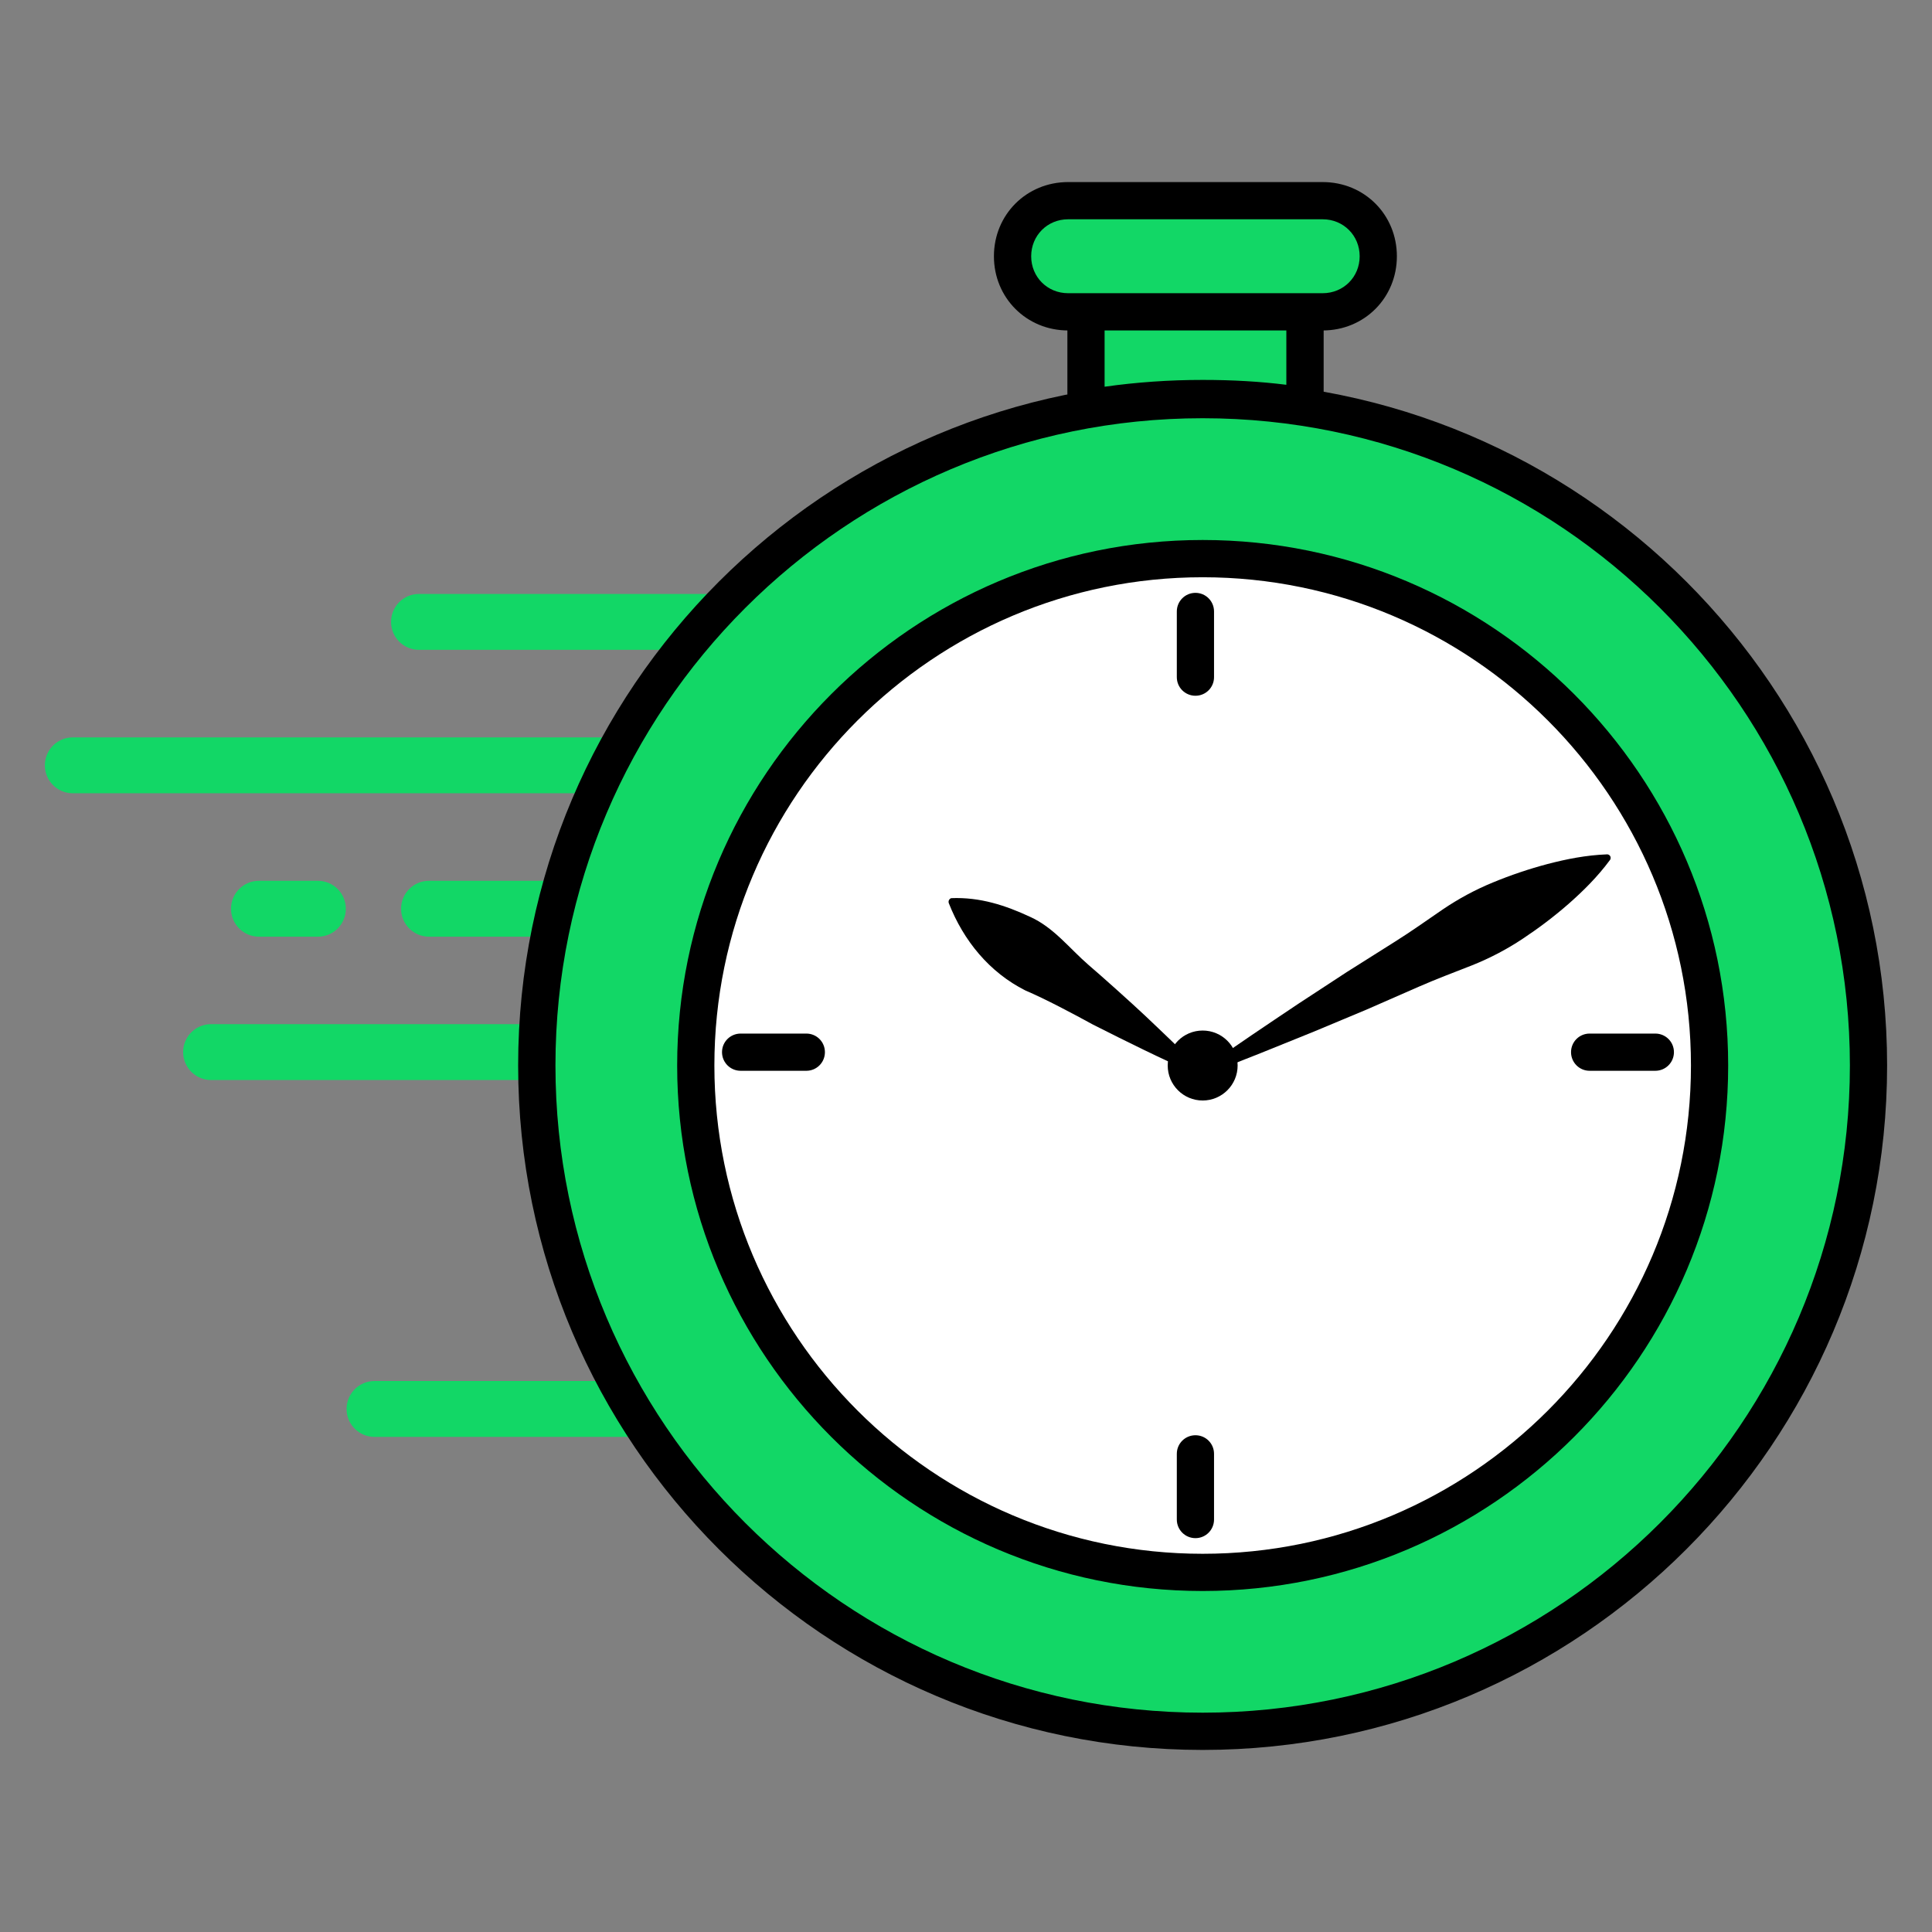 <svg width="42" height="42" viewBox="0 0 42 42" fill="none" xmlns="http://www.w3.org/2000/svg">
<rect x="0" y="0" width="42" height="42" fill="#808080" stroke="none"/>
<path d="M28.369 6.779V8.832C27.643 8.712 26.918 8.663 26.145 8.663C25.276 8.663 24.429 8.736 23.609 8.88V6.753H28.369V6.777V6.779Z" fill="#12D766"/>
<path d="M23.204 9.363V6.349H28.775V9.31L28.303 9.232C27.634 9.12 26.948 9.068 26.145 9.068C25.303 9.068 24.472 9.139 23.679 9.279L23.204 9.363ZM24.013 7.16V8.407C24.706 8.309 25.422 8.259 26.145 8.259C26.798 8.259 27.397 8.294 27.964 8.365V7.16H24.013Z" fill="black"/>
<path d="M28.754 6.779H23.22C22.544 6.779 22.012 6.247 22.012 5.571C22.012 4.895 22.544 4.363 23.22 4.363H28.754C29.431 4.363 29.963 4.895 29.963 5.571C29.963 6.247 29.431 6.779 28.754 6.779Z" fill="#12D766"/>
<path d="M28.754 7.184H23.22C22.316 7.184 21.607 6.475 21.607 5.571C21.607 4.666 22.316 3.958 23.22 3.958H28.754C29.659 3.958 30.367 4.666 30.367 5.571C30.367 6.475 29.659 7.184 28.754 7.184ZM23.22 4.767C22.769 4.767 22.417 5.12 22.417 5.571C22.417 6.022 22.769 6.374 23.22 6.374H28.754C29.205 6.374 29.558 6.022 29.558 5.571C29.558 5.12 29.205 4.767 28.754 4.767H23.22Z" fill="black"/>
<path d="M15.368 14.127H9.108C8.774 14.127 8.501 13.856 8.501 13.52C8.501 13.184 8.772 12.912 9.108 12.912H15.368C15.702 12.912 15.975 13.184 15.975 13.52C15.975 13.856 15.704 14.127 15.368 14.127Z" fill="#12D766"/>
<path d="M13.218 17.245H1.582C1.248 17.245 0.975 16.974 0.975 16.638C0.975 16.302 1.246 16.03 1.582 16.03H13.218C13.552 16.03 13.825 16.302 13.825 16.638C13.825 16.974 13.554 17.245 13.218 17.245Z" fill="#12D766"/>
<path d="M12.057 20.363H9.327C8.992 20.363 8.719 20.091 8.719 19.756C8.719 19.419 8.991 19.148 9.327 19.148H12.057C12.392 19.148 12.665 19.419 12.665 19.756C12.665 20.091 12.393 20.363 12.057 20.363Z" fill="#12D766"/>
<path d="M6.911 20.363H5.63C5.295 20.363 5.022 20.091 5.022 19.756C5.022 19.419 5.294 19.148 5.63 19.148H6.911C7.245 19.148 7.518 19.419 7.518 19.756C7.518 20.091 7.247 20.363 6.911 20.363Z" fill="#12D766"/>
<path d="M11.67 23.479H4.589C4.254 23.479 3.981 23.207 3.981 22.871C3.981 22.535 4.253 22.264 4.589 22.264H11.67C12.005 22.264 12.277 22.535 12.277 22.871C12.277 23.207 12.006 23.479 11.67 23.479Z" fill="#12D766"/>
<path d="M13.724 31.237H8.142C7.807 31.237 7.534 30.966 7.534 30.63C7.534 30.294 7.806 30.022 8.142 30.022H13.724C14.059 30.022 14.332 30.294 14.332 30.63C14.332 30.966 14.06 31.237 13.724 31.237Z" fill="#12D766"/>
<path d="M26.145 37.638C34.139 37.638 40.62 31.158 40.62 23.164C40.62 15.169 34.139 8.689 26.145 8.689C18.151 8.689 11.671 15.169 11.671 23.164C11.671 31.158 18.151 37.638 26.145 37.638Z" fill="#12D766"/>
<path d="M26.145 38.042C17.939 38.042 11.264 31.367 11.264 23.162C11.264 14.957 17.939 8.283 26.145 8.283C34.35 8.283 41.024 14.958 41.024 23.162C41.024 31.366 34.349 38.042 26.145 38.042ZM26.145 9.092C18.386 9.092 12.075 15.403 12.075 23.162C12.075 30.921 18.387 37.232 26.145 37.232C33.902 37.232 40.215 30.919 40.215 23.162C40.215 15.405 33.904 9.092 26.145 9.092Z" fill="black"/>
<path d="M26.145 34.183C32.231 34.183 37.164 29.249 37.164 23.163C37.164 17.078 32.231 12.144 26.145 12.144C20.059 12.144 15.125 17.078 15.125 23.163C15.125 29.249 20.059 34.183 26.145 34.183Z" fill="white"/>
<path d="M26.145 34.587C19.847 34.587 14.721 29.462 14.721 23.163C14.721 16.865 19.847 11.739 26.145 11.739C32.444 11.739 37.569 16.865 37.569 23.163C37.569 29.462 32.444 34.587 26.145 34.587ZM26.145 12.549C20.292 12.549 15.53 17.31 15.53 23.163C15.53 29.017 20.292 33.778 26.145 33.778C31.999 33.778 36.76 29.017 36.76 23.163C36.76 17.31 31.999 12.549 26.145 12.549Z" fill="black"/>
<path d="M26.145 23.924C26.565 23.924 26.905 23.583 26.905 23.163C26.905 22.744 26.565 22.403 26.145 22.403C25.725 22.403 25.385 22.744 25.385 23.163C25.385 23.583 25.725 23.924 26.145 23.924Z" fill="black"/>
<path d="M25.994 23.343C25.26 23.026 24.473 22.634 23.759 22.273C23.331 22.039 22.733 21.72 22.289 21.531C21.512 21.139 20.949 20.456 20.626 19.634C20.61 19.589 20.634 19.54 20.679 19.525C21.309 19.5 21.862 19.683 22.401 19.935C22.909 20.165 23.252 20.621 23.664 20.977C23.975 21.243 24.589 21.794 24.887 22.074C25.287 22.454 25.687 22.83 26.072 23.229C26.125 23.281 26.061 23.375 25.994 23.343Z" fill="black"/>
<path d="M26.174 23.222C26.854 22.738 27.544 22.277 28.234 21.815L29.276 21.133L30.327 20.47C30.678 20.25 31.017 20.008 31.36 19.773C31.704 19.54 32.067 19.343 32.452 19.185C32.836 19.026 33.232 18.892 33.642 18.783C34.054 18.676 34.475 18.591 34.934 18.573C34.976 18.571 35.013 18.604 35.014 18.647C35.014 18.665 35.01 18.682 34.999 18.696C34.727 19.064 34.419 19.367 34.101 19.648C33.782 19.927 33.447 20.179 33.102 20.408C32.756 20.638 32.389 20.83 32.004 20.984C31.618 21.136 31.227 21.282 30.848 21.448L29.709 21.947L28.561 22.427C27.791 22.739 27.023 23.054 26.242 23.345C26.205 23.359 26.166 23.34 26.152 23.305C26.141 23.274 26.152 23.242 26.177 23.224L26.174 23.222Z" fill="black"/>
<path d="M17.529 23.278H16.101C15.877 23.278 15.696 23.097 15.696 22.873C15.696 22.649 15.877 22.469 16.101 22.469H17.529C17.753 22.469 17.933 22.649 17.933 22.873C17.933 23.097 17.753 23.278 17.529 23.278Z" fill="black"/>
<path d="M25.988 15.125C25.764 15.125 25.583 14.945 25.583 14.721V13.293C25.583 13.069 25.764 12.888 25.988 12.888C26.212 12.888 26.392 13.069 26.392 13.293V14.721C26.392 14.945 26.212 15.125 25.988 15.125Z" fill="black"/>
<path d="M25.988 33.438C25.764 33.438 25.583 33.257 25.583 33.033V31.605C25.583 31.381 25.764 31.201 25.988 31.201C26.212 31.201 26.392 31.381 26.392 31.605V33.033C26.392 33.257 26.212 33.438 25.988 33.438Z" fill="black"/>
<path d="M35.985 23.278H34.557C34.333 23.278 34.153 23.097 34.153 22.873C34.153 22.649 34.333 22.469 34.557 22.469H35.985C36.209 22.469 36.39 22.649 36.39 22.873C36.39 23.097 36.209 23.278 35.985 23.278Z" fill="black"/>
</svg>
